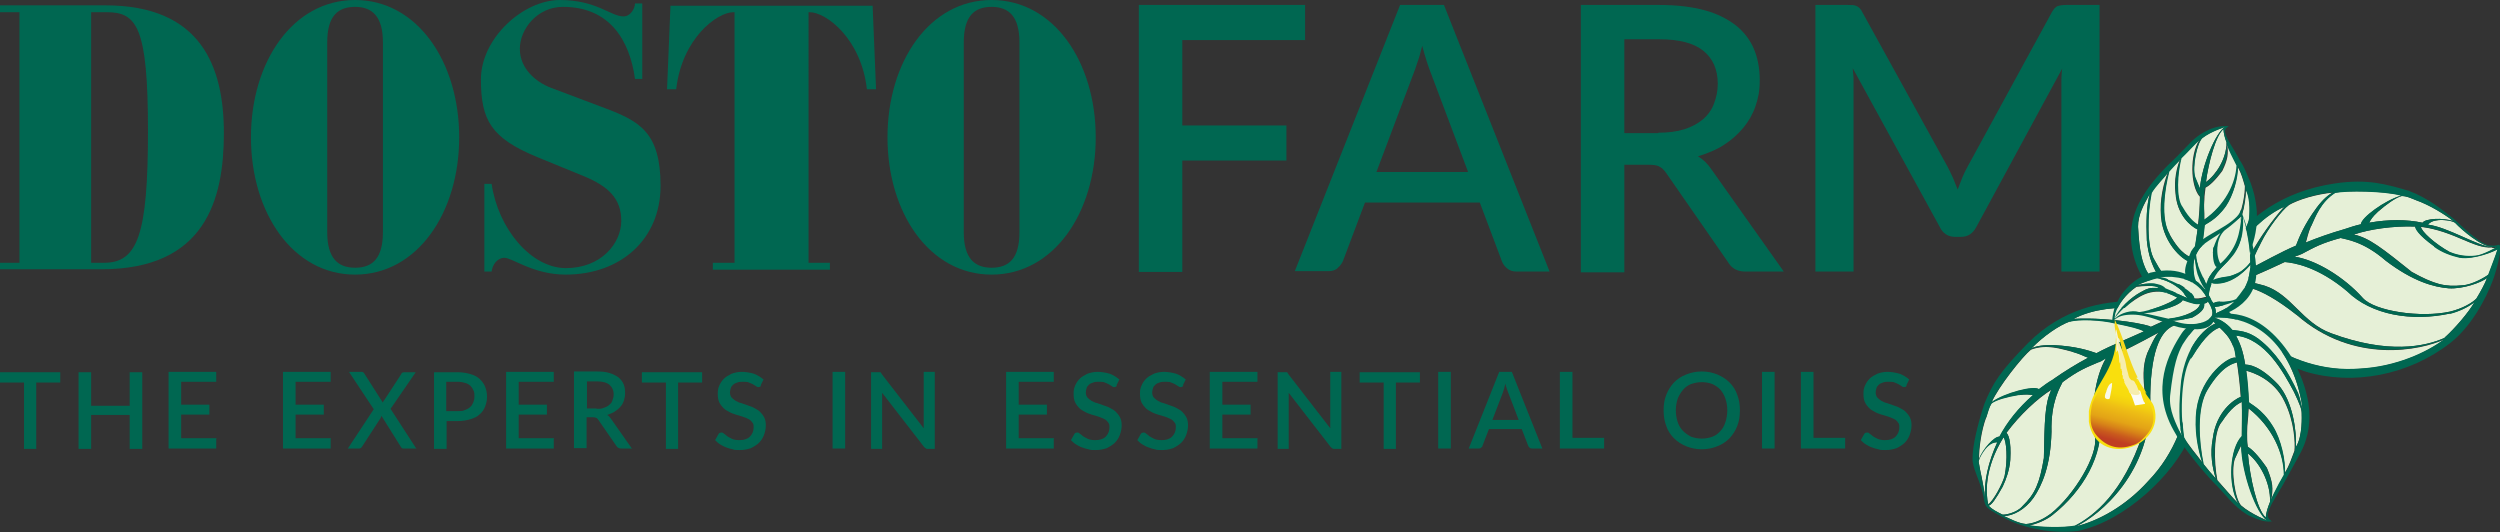 <svg xmlns="http://www.w3.org/2000/svg" xmlns:xlink="http://www.w3.org/1999/xlink" id="Ebene_2" viewBox="0 0 655.5 139.5"><rect x="0" y="0" width="655.5" height="139.5" fill="#333333" stroke="none"/><defs><style>.cls-1{fill:#006751;}.cls-2{fill:#f5d81a;}.cls-3{fill:url(#Unbenannter_Verlauf_3);}.cls-4{fill:#e6f0d7;}.cls-5{fill:#f6f4da;}.cls-6{fill:#fbfbf4;}.cls-7{fill:#f9f9e8;}.cls-8{fill:#f6edad;}.cls-9{fill:#f9df0d;}</style><linearGradient id="Unbenannter_Verlauf_3" x1="558.7" y1="2507.6" x2="554.2" y2="2490.9" gradientTransform="translate(0 2608.2) scale(1 -1)" gradientUnits="userSpaceOnUse"><stop offset="0" stop-color="#f9df0d"></stop><stop offset=".2" stop-color="#f7db0e"></stop><stop offset=".3" stop-color="#f3d010"></stop><stop offset=".4" stop-color="#eebe15"></stop><stop offset=".6" stop-color="#e3a316"></stop><stop offset=".7" stop-color="#d78318"></stop><stop offset=".8" stop-color="#c95a1d"></stop><stop offset=".9" stop-color="#c03e22"></stop></linearGradient></defs><g id="Gestaltung"><path class="cls-1" d="M0,70.6h26.6c27.2,0,32.1-18.2,32.1-35.7S52.7,1.4,27.6,1.4H0v1.8h5.1v65.7H0v1.8ZM23.9,3.2h4.1c7.9,0,10.8,3.9,10.8,31.1s-2.7,34.6-11.5,34.6h-3.4V3.2Z"></path><path class="cls-1" d="M120.4,36C120.4,16.2,109.4,0,93.1,0s-27.3,16.2-27.3,36,11,36,27.3,36,27.3-16.2,27.3-36M85.8,11.1c0-6.9,2.8-9.3,7.3-9.3s7.3,2.5,7.3,9.3v49.8c0,6.9-2.8,9.3-7.3,9.3s-7.3-2.5-7.3-9.3V11.1Z"></path><path class="cls-1" d="M127,71.2h1.9c.2-1.7,1.4-3.6,3.4-3.6s7.6,4.4,16,4.4c14.5,0,24.9-9.3,24.9-23.3s-5.6-16.9-14.2-20.2l-14.6-5.5c-3.9-1.5-8.1-5-8.1-10.2s4.6-11,11.3-11c12.3,0,17.5,8.8,18.9,18.9h1.9V.9h-1.9c0,1.2-1.1,3.4-3,3.4-3.4,0-7.1-4.3-16.7-4.3s-20.7,10-20.7,20.8,2.7,15.4,14.8,20.4l12.2,5c6.3,2.6,9.8,5.8,9.8,11.7s-5.3,12.4-14.5,12.4-17.8-10.4-19.5-22.1h-1.9v23.1Z"></path><path class="cls-1" d="M192.7,68.9h-5.8v1.8h30.7v-1.8h-5.6V3.2h.3c4.3,0,13.5,6.9,15,20.2h2.4l-.9-21.9h-53l-.9,21.9h2.4c1.5-13.3,10.7-20.2,15-20.2h.3v65.7Z"></path><path class="cls-1" d="M287.3,36C287.3,16.2,276.3,0,260,0s-27.3,16.2-27.3,36,11,36,27.3,36,27.3-16.2,27.3-36M252.7,11.1c0-6.9,2.8-9.3,7.3-9.3s7.3,2.5,7.3,9.3v49.8c0,6.9-2.8,9.3-7.3,9.3s-7.3-2.5-7.3-9.3V11.1Z"></path><path class="cls-1" d="M310,10.5v22.4h27.3v9.2h-27.3v29.2h-11.4V1.3h43.6v9.2h-32.2Z"></path><path class="cls-1" d="M406.4,71.2h-8.8c-1,0-1.8-.3-2.4-.8-.6-.5-1.1-1.1-1.4-1.9l-5.8-15.4h-30.1l-5.8,15.4c-.3.6-.7,1.2-1.4,1.8-.6.6-1.5.8-2.4.8h-8.8L367.1,1.3h11.5l27.7,69.9ZM384.9,45l-9.6-25.5c-.8-2-1.6-4.5-2.4-7.5-.4,1.5-.7,2.9-1.2,4.2-.4,1.3-.8,2.4-1.2,3.4l-9.6,25.5h23.9Z"></path><path class="cls-1" d="M467.7,71.2h-10.1c-2,0-3.5-.8-4.4-2.3l-16.3-23.5c-.6-.8-1.1-1.4-1.8-1.7-.6-.4-1.6-.5-2.9-.5h-6.3v28.2h-11.4V1.3h20.6c4.6,0,8.6.5,11.9,1.4,3.3.9,6,2.3,8.2,4,2.1,1.7,3.7,3.8,4.7,6.2,1,2.4,1.5,5.1,1.5,8.1s-.4,4.7-1.1,6.8c-.7,2.1-1.8,4-3.2,5.7-1.4,1.7-3.1,3.2-5.1,4.5-2,1.3-4.3,2.2-6.8,3,1.4.8,2.6,2,3.6,3.5l18.9,26.7ZM434.8,34.8c2.6,0,4.9-.3,6.8-.9,1.9-.6,3.6-1.5,4.9-2.6,1.3-1.1,2.3-2.5,2.9-4.1.6-1.6,1-3.3,1-5.2,0-3.8-1.3-6.7-3.8-8.7-2.5-2-6.3-3-11.5-3h-9.2v24.6h8.9Z"></path><path class="cls-1" d="M550.5,1.3v69.9h-10V23.3c0-.8,0-1.6,0-2.5,0-.9.1-1.9.2-2.8l-22.5,41.5c-.9,1.7-2.2,2.6-4,2.6h-1.6c-1.8,0-3.2-.9-4-2.6l-22.8-41.6c0,.9.2,1.9.2,2.8,0,.9,0,1.8,0,2.6v47.9h-10V1.3h8.5c1,0,1.8,0,2.3.3.5.2,1.1.7,1.5,1.6l22.4,40.6c.5.9.9,1.9,1.4,2.9.4,1,.8,2,1.2,3,.4-1,.8-2.1,1.2-3.1.4-1,.9-2,1.4-2.9l22.1-40.5c.5-.9,1-1.4,1.5-1.6.6-.2,1.3-.3,2.3-.3h8.5Z"></path><path class="cls-4" d="M523.7,115.9c-.9,0-1.6.3-2.3.9-1.1.9-2.5,3.2-2.6,4.2.5,3.3,1.1,4.7,1.7,9.7-.4-4.2.8-9.6,3.2-14.8"></path><path class="cls-4" d="M525.3,114.7c-5.1,8.2-4.6,14.9-4,17.5,0,0,0,0,0,0,1.4-.9,3.8-5.5,4.3-7.4.9-4.4.5-9.4-.3-10.2"></path><path class="cls-4" d="M535.9,120.2c.2-9.6.2-14.4,2-18-3.7,2.3-8.3,6.6-11.8,11.3.4.4,1.3,1.8,1,7.1-.2,2.6-1.1,5.1-2,7-1.9,3.4-2.9,4.8-3.7,5,1,1,2,1.5,3.6,2.3.3.2,3.7-.3,5.3-2.2,3.3-3.2,4.5-6,5.6-12.6"></path><path class="cls-4" d="M529.3,103.5c-3.1.5-5.9,1.3-7.1,2.2-.7,1.1-.9,2.2-1.4,3.7-1.3,3.5-1.9,8-1.9,11.1,1-2.8,4.2-6.2,5.4-6,2-3.8,5-7.6,8.8-10.9-.8-.1-1.7-.3-3.7,0"></path><path class="cls-4" d="M538.4,99.4c3-2.1,6.1-4,9.1-5.6-.9-.3-2.1-1-4.3-1.6-2.6-.6-6.5-2.1-10.7-.5-2.3,1.9-8.5,9.7-10.3,13.8,3.5-2.5,11.1-4.4,12.4-3.4,1.2-.9,2.4-1.8,3.8-2.6"></path><path class="cls-4" d="M549.3,114.6c-1.2-7.2,0-15.9,2.9-20.7-.8.4-.9.6-1.8,1-3.5,1.5-5.4,2.2-9.6,5.3-.6,1.3-3.1,5.1-2.9,13-.2,8.9-2.5,14.1-4.7,17.3-2.2,3.1-5.4,4.8-7.8,4.8,1.4.6,3.7,1.9,5.8,2.1,1.5-.1,3.8-.7,6.5-2.7,6.2-4.9,12.4-15.4,11.6-20"></path><path class="cls-4" d="M563,92.6c1-2.1,1.9-4.3,3-5.4-2.7,1.4-5,2.8-11.1,5.7-1.2,1.9-4.5,7.5-4.3,17.6.9,8.8-4.4,18.2-12.5,24.6-1.6,1.3-4.3,2.4-6.1,2.7,3,.5,8.6.7,12,.1,5-2.6,12.7-8.7,17.7-23.8,2.7-7.7-1.4-14.5,1.3-21.5"></path><path class="cls-4" d="M569.3,85.7c-2.1,1.2-5.3,4.7-5.5,18.1.7,20.1-13.5,31.4-19.4,34.2,5.6-1.4,12.8-5.1,18.9-11.9,14.1-14.6,11.8-36.3,9.8-42.6-.3.4-2.9,1.7-3.6,2.1,0,0-.2,0-.2.1"></path><path class="cls-4" d="M562.1,86.8c-1.3-.7-3.4-1.2-7.3-2-3.8-1-9.9-1.2-12.1-.5-2.8,1-6.9,3.8-10,7,1.3-.6,3.1-.9,6-.8,5.5.3,8.7,1.3,11,2.1,3.7-2,9.2-4.2,12.4-5.7"></path><path class="cls-4" d="M570.5,82.8c-1.3-1-16.4-4.6-26.8.8,10.2-.5,20.3,1.7,20.2,2.1,2.5-1.1,5-2.4,6.5-2.9"></path><path class="cls-4" d="M653.4,64.9c-4.7.4-9.9-4.3-18.6-5.4.1,1.2,3.6,4.5,7.7,6.7,1.9.8,4.3,1.2,6.7.9,1.7-.1,5.6-2.3,5.6-2.3-.3.2-.7.3-1.3.2,0,0,0,0-.2,0"></path><path class="cls-4" d="M653.6,64.8c-3.1-.2-7.9-4.3-9.9-6.4-.9-.6-3.5-.9-4.9-.6-.9.1-1.7.5-2.2,1.1,5.1.6,13,5.6,16.7,5.9,0,0,.1,0,.2,0,0,0,.1,0,0,0"></path><path class="cls-4" d="M635.2,58.4c.6-1.1,5.4-1.4,8.1-.4-2.4-1.9-6.4-4.3-9.8-5.5-1.5-.6-2.5-1.1-3.8-1.1-1.5.4-3.9,2.1-6.2,4.1-1.5,1.4-1.9,2.1-2.3,2.9,5-.9,9.8-.9,14,0"></path><path class="cls-4" d="M654.9,65.3c-.7.5-6.1,2.8-9.9,2.2-2.1-.5-4.6-1.3-6.7-2.9-4.3-3.1-4.9-4.6-5-5.2-5.8-.2-12,.7-16.1,2.1,4,.8,7.7,3.8,15.2,9.8,5.8,3.2,8.7,4,13.3,3.5,2.5-.1,6.1-2.2,6.8-2.8.5-1.4,2.1-5.4,2.4-6.6"></path><path class="cls-4" d="M652.1,72.9c-1.6,1.2-6.2,2.9-10,2.7-3.9-.3-9.4-1.8-16.5-7.2-6-5.2-10.5-5.6-11.9-6-5.1,1.4-6.8,2.4-10.2,4.2-.9.4-1.1.4-1.9.7,5.6.8,13.1,5.4,17.9,10.8,3.1,3.5,15.2,5.3,22.9,3.6,3.3-.8,5.8-2.3,6.9-3.4,1.1-1.8,2.3-4,2.8-5.4"></path><path class="cls-4" d="M629.5,51.2c-4.3-1.2-14.3-1.3-17.2-.7-3.8,2.4-5.2,6.3-6.3,8.7-.9,2.1-1.1,3.5-1.4,4.4,3.2-1.3,6.6-2.5,10.1-3.5,1.5-.5,3-1,4.4-1.3,0-1.7,6.3-6.3,10.5-7.5"></path><path class="cls-4" d="M611.8,50.5c-4.4.4-9.1,1.8-11.7,3.3-1.8,1.3-5.5,6.2-7.2,9.7-1.8,3.5-2.7,5.6-3,7,3.1-1.6,8.3-4.5,12.1-6.1.9-2.3,2.1-5.4,5.4-9.9,1.7-2.3,3.2-3.5,4.4-4.1"></path><path class="cls-4" d="M587.9,71.3c-.4-.1,4.2-9.5,11-17.1-10.7,4.8-17.4,18.7-17.4,20.4,1.4-.8,3.9-2,6.4-3.3"></path><path class="cls-4" d="M641,88.5c2.6-2.3,6.4-6.7,7.9-9.4-1.4,1.3-4.3,2.6-6.4,3.1-10.1,2.2-20.7.4-27-5.8-7.7-6.5-14-7.5-16.4-7.7-6.1,2.9-8.6,3.8-11.4,5.1,1.6-.2,3.8.5,6.1,1.1,7.1,2.3,9.8,9.7,17.5,12.5,14.9,5.5,24.5,3.5,29.7,1.2"></path><path class="cls-4" d="M619,96.7c9.1-.5,17.3-4.2,21.9-7.7-5.9,2.8-23.7,6.7-38.7-6.4-10.5-8.3-15.3-8-17.5-7.1-.1,0-.2,0-.3.1-.8.3-3.4,1.5-3.9,1.4,3.7,5.6,18.4,21.5,38.6,19.7"></path><path class="cls-1" d="M521.3,132.3c1.4-.9,3.8-5.5,4.3-7.4.9-4.4.5-9.4-.3-10.2-5.1,8.2-4.6,14.9-4,17.5,0,0,0,0,0,0M521.4,116.9c-1.1.9-2.5,3.2-2.6,4.2.5,3.3,1.1,4.7,1.7,9.7-.4-4.2.8-9.6,3.2-14.8-.9,0-1.6.3-2.3.9M520.7,109.4c-1.3,3.5-1.9,8-1.9,11.1,1-2.8,4.2-6.2,5.4-6,2-3.8,5-7.6,8.8-10.9-.8-.1-1.7-.3-3.7,0-3.1.5-5.9,1.3-7.1,2.2-.7,1.1-.9,2.2-1.4,3.7M526.1,113.5c.4.4,1.3,1.8,1,7.1-.2,2.6-1.1,5.1-2,7-1.9,3.4-2.9,4.8-3.7,5,1,1,2,1.5,3.6,2.3.3.2,3.7-.3,5.3-2.2,3.3-3.2,4.5-6,5.6-12.6.2-9.6.2-14.4,2-18-3.7,2.3-8.3,6.6-11.8,11.3M550.4,94.9c-3.5,1.5-5.4,2.2-9.6,5.3-.6,1.3-3.1,5.1-2.9,13-.2,8.9-2.5,14.1-4.7,17.3-2.2,3.1-5.4,4.8-7.8,4.8,1.4.6,3.7,1.9,5.8,2.1,1.5-.1,3.8-.7,6.5-2.7,6.2-4.9,12.4-15.4,11.6-20-1.2-7.2,0-15.9,2.9-20.7-.8.4-.9.6-1.8,1M543.2,92.1c-2.6-.6-6.5-2.1-10.7-.5-2.3,1.9-8.5,9.7-10.3,13.8,3.5-2.5,11.1-4.4,12.4-3.4,1.2-.9,2.4-1.8,3.8-2.6,3-2.1,6.1-4,9.1-5.6-.9-.3-2.1-1-4.3-1.6M550.7,110.4c.9,8.8-4.4,18.2-12.5,24.6-1.6,1.3-4.3,2.4-6.1,2.7,3,.5,8.6.7,12,.1,5-2.6,12.7-8.7,17.7-23.8,2.7-7.7-1.4-14.5,1.3-21.5,1-2.1,1.9-4.3,3-5.4-2.7,1.4-5,2.8-11.1,5.7-1.2,1.9-4.5,7.5-4.3,17.6M542.7,84.3c-2.8,1-6.9,3.8-10,7,1.3-.6,3.1-.9,6-.8,5.5.3,8.7,1.3,11,2.1,3.7-2,9.2-4.2,12.4-5.7-1.3-.7-3.4-1.2-7.3-2-3.8-1-9.9-1.2-12.1-.5M564,85.7c2.5-1.1,5-2.3,6.5-2.9-1.3-1-16.4-4.6-26.8.8,10.2-.5,20.3,1.7,20.2,2.1M544.4,138c5.6-1.4,12.8-5.1,18.9-11.9,14.1-14.6,11.8-36.3,9.8-42.6-.3.4-2.9,1.7-3.6,2.1,0,0-.2,0-.2.1-2.1,1.2-5.3,4.7-5.5,18.1.7,20.1-13.5,31.4-19.4,34.2M575.6,83.5c2.7,3,5.5,12.7-1.4,31-4.2,9.9-17,22.1-29.3,24.7-6.4.8-14-.5-19.4-3.4-2.8-1.5-4.6-2.5-4.9-3.4-.1-.3-.4-1-.4-1.5-.8-4.7-3.1-8-3-10.7,0-3.4,1.4-9.2,3.1-14.3,2.2-5.4,4-8.4,11.5-16,18-18,42.8-8.4,40.6-7.9.3.2,3.2,1.2,3,1.4"></path><path class="cls-1" d="M581.6,74.6c1.4-.8,3.9-2,6.4-3.3-.4-.1,4.2-9.5,11-17.1-10.7,4.8-17.4,18.7-17.4,20.4M602.1,82.5c-10.5-8.3-15.3-8-17.5-7.1-.1,0-.2,0-.3.1-.8.3-3.4,1.5-3.9,1.4,3.7,5.6,18.4,21.5,38.6,19.7,9.1-.5,17.3-4.2,21.9-7.7-5.9,2.8-23.7,6.7-38.7-6.4M600.1,53.8c-1.8,1.3-5.5,6.2-7.2,9.7-1.8,3.5-2.7,5.6-3,7,3.1-1.6,8.3-4.5,12.1-6.1.9-2.3,2.1-5.4,5.4-9.9,1.7-2.3,3.2-3.5,4.4-4.1-4.4.4-9.1,1.8-11.7,3.3M642.4,82.2c-10.1,2.2-20.7.4-27-5.8-7.7-6.5-14-7.5-16.4-7.7-6.1,2.9-8.6,3.8-11.4,5.1,1.6-.2,3.8.5,6.1,1.1,7.1,2.3,9.8,9.7,17.5,12.5,14.9,5.5,24.5,3.5,29.7,1.2,2.6-2.3,6.4-6.7,7.9-9.4-1.4,1.3-4.3,2.6-6.4,3.1M605.9,59.2c-.9,2.1-1.1,3.5-1.4,4.4,3.2-1.3,6.6-2.5,10.1-3.5,1.5-.5,3-1,4.4-1.3,0-1.7,6.3-6.3,10.5-7.5-4.3-1.2-14.3-1.3-17.2-.7-3.8,2.4-5.2,6.3-6.3,8.7M625.6,68.4c-6-5.2-10.5-5.6-11.9-6-5.1,1.4-6.8,2.4-10.2,4.2-.9.4-1.1.4-1.9.7,5.6.8,13.1,5.4,17.9,10.8,3.1,3.5,15.2,5.3,22.9,3.6,3.3-.8,5.8-2.3,6.9-3.4,1.1-1.8,2.3-4,2.8-5.4-1.6,1.2-6.2,2.9-10,2.7-3.9-.3-9.4-1.8-16.5-7.2M633.5,52.5c-1.5-.6-2.5-1.1-3.8-1.1-1.5.4-3.9,2.1-6.2,4.1-1.5,1.4-1.9,2.1-2.3,2.9,5-.9,9.8-.9,14,0,.6-1.1,5.4-1.4,8.1-.4-2.4-1.9-6.4-4.3-9.8-5.5M638.2,64.6c-4.3-3.1-4.9-4.6-5-5.2-5.8-.2-12,.7-16.1,2.1,4,.8,7.7,3.8,15.2,9.8,5.8,3.2,8.7,4,13.3,3.5,2.5-.1,6.1-2.2,6.8-2.8.5-1.4,2.1-5.4,2.4-6.6-.7.5-6.1,2.8-9.9,2.2-2.1-.5-4.6-1.3-6.7-2.9M642.5,66.1c1.9.8,4.3,1.2,6.7.9,1.7-.1,5.6-2.3,5.6-2.3-.4.1-.8.2-1.2.1-3.1-.2-7.9-4.3-9.9-6.4-.9-.6-3.5-.9-4.9-.6-.9.1-1.7.5-2.2,1.1,5.1.6,13,5.6,16.7,5.9-4.7.4-9.9-4.3-18.6-5.4.1,1.2,3.7,4.5,7.7,6.7M652.7,64.3c1.8.4,2.5-.4,2.7,0,.6.7-.4,5.3-1.7,9-2.1,5.7-6.1,12.6-11.2,16.6-10.9,8.5-25.6,11.3-38.1,7.5-18.5-6.2-24.8-14.3-25.5-18.4-.2,0,.8-3,.9-3.2-1.8,1.4,4-23.5,32.4-27.7,8.7-1.3,13.7.3,19.3,1.9,5.1,1.9,8.7,4.9,11.4,7,2.1,1.7,6.7,6.6,9.8,7.4"></path><path class="cls-4" d="M589.4,118.9c.5,6.1,2.4,14.9,4.7,16.8,0-1.1.5-2.6,1.1-4.1.2-5.1-2.8-10.4-5.8-12.7"></path><path class="cls-4" d="M594.5,136.4c-2.8-1.7-6.7-12.4-6.8-19.7-.4.8-.9,1.8-1.7,3.6-1.1,3.1.1,10.8,1.7,12.3,2.7,2.3,7.1,4,6.8,3.9"></path><path class="cls-4" d="M587.8,114.3c0-3.2.1-5.8,0-8.9-.9.4-2.8,1.4-5.3,5.3-2.2,2.7-2,10.6-1.1,15.2,1.2,1.3,4.3,5,5.5,6.1-2.8-4.9-2.2-14.5,1-17.7"></path><path class="cls-4" d="M589.6,107.2c-.1,2.9-.4,3.7-.4,6.4,0,1.1,0,2.4.2,3.6,1.1.6,2.7,2.2,5,5.5,1.6,3.8,1.7,5.5,1.1,8.4,1-2.2,2.1-4.1,2.1-4.2,0,0,.4-.7,1.3-2.3,0-5.6-3-12.6-9.3-17.5"></path><path class="cls-4" d="M599,105.3c-2.8-6-8.8-7.8-10.1-8.1.3,2,.6,5.5.7,8.2,0,.4,3.3,1.5,6.3,6.4,2.1,3.3,3.4,9.1,3.1,12.4,0-.1,0-.2.1-.3,1.2-1.9,1.7-3.7,2.5-5.7.2-2,0-7.6-2.6-12.9"></path><path class="cls-4" d="M601.5,102.8c-2.8-5.3-7.6-14-15.2-14.8,1,2,1.8,3.8,2.4,7.6.8,0,3.7.1,8.6,5.2,3.9,4.4,4.9,12.3,4.7,16.4,1.8-2.9,1.5-8.3,1.5-8.8,0-1.1-.4-2.2-2-5.6"></path><path class="cls-4" d="M592.3,89c4.3,3.3,7.5,8.2,10.2,14.1.7,1.8,1.1,4.3,1.2,4.6,0-.4,0-1.1-.3-2.7-2.8-14-10.9-21-20.1-21.7,0,0-.1,0-.1,0-1-.1-2-.1-3,0,1.2,0,3.6,1.3,5.1,3.2,1.6.3,3.9.1,7.1,2.5"></path><path class="cls-4" d="M579.1,83.4c-2.3,1.3-4.2,2.8-6.8,6.9-1.3,2.4-2.4,5.2-3.3,13.5-.3,3.8,1.4,7,3.1,10.6-.9-3.8-.8-8.8-.2-14.7,1.3-8.8,5.7-13.4,9-14.9-1-.9-1.6-1.2-1.8-1.4"></path><path class="cls-4" d="M587.5,104c-.2-3.3-.6-6.4-1-9-.7.3-3.7.5-7.7,7.1-3,4.8-2.3,13.9-1.1,19.5,1,1.3,2.2,2.7,3.3,3.9-.9-2.7-1.6-6.5-.8-10.6.9-6.9,5.4-10.1,7.4-10.9"></path><path class="cls-4" d="M585.5,90.7c-1-2.5-2.2-3.5-3.5-4.8-1.3.4-3.7,1.8-7.3,7.8-2.7,3.8-3,14.5-2,21,1.1,2.1,3.2,4.4,4.8,6.6-1.1-3.4-2.2-8.5-1.5-13.9,1.2-8.9,8.6-14.2,10.3-13.6-.2-1.1-.2-2-.7-3.1"></path><path class="cls-1" d="M583.1,83.3s0,0,.1,0c0,0,0,0-.1,0,0,0,0,0,0,0"></path><path class="cls-1" d="M585.9,120.3c-1.1,3.1.1,10.8,1.7,12.3,2.7,2.3,7.1,4,6.8,3.9-2.8-1.7-6.7-12.4-6.8-19.7-.4.8-.9,1.8-1.7,3.6M595.2,131.6c.2-5.1-2.8-10.4-5.8-12.7.5,6.1,2.4,14.9,4.7,16.8,0-1.1.5-2.6,1.1-4.1M589.3,117.1c1.1.6,2.7,2.2,5,5.5,1.6,3.8,1.7,5.5,1.1,8.4,1-2.2,2.1-4.1,2.1-4.2,0,0,.4-.7,1.3-2.3,0-5.6-3-12.6-9.3-17.5-.1,2.9-.4,3.7-.4,6.4,0,1.1,0,2.4.2,3.6M582.4,110.7c-2.2,2.7-2,10.6-1.1,15.2,1.2,1.3,4.3,5,5.5,6.1-2.8-4.9-2.2-14.5,1-17.7,0-3.2.1-5.8,0-8.9-.9.4-2.8,1.4-5.3,5.3M577.7,121.6c1,1.3,2.2,2.7,3.3,3.9-.9-2.7-1.6-6.5-.8-10.6.9-6.9,5.4-10.1,7.4-10.9-.2-3.3-.6-6.4-1-9-.7.3-3.7.5-7.7,7.1-3,4.8-2.3,13.9-1.1,19.5M589.7,105.4c0,.4,3.3,1.5,6.3,6.4,2.1,3.3,3.4,9.1,3.1,12.4,0-.1,0-.2.1-.3,1.2-1.9,1.7-3.7,2.5-5.7.2-2,0-7.6-2.6-12.9-2.8-6-8.8-7.8-10.1-8.1.3,2,.6,5.5.7,8.2M572.3,90.3c-1.3,2.4-2.4,5.2-3.3,13.5-.3,3.8,1.4,7,3.1,10.6-.9-3.8-.8-8.8-.2-14.7,1.3-8.8,5.7-13.4,9-14.9-1-.9-1.6-1.2-1.8-1.4-2.3,1.3-4.2,2.8-6.8,6.9M574.6,93.7c-2.7,3.8-3,14.5-2,21,1.1,2.1,3.2,4.4,4.8,6.6-1.1-3.4-2.2-8.5-1.5-13.9,1.2-8.9,8.6-14.2,10.3-13.6-.2-1.1-.2-2-.7-3.1-1-2.5-2.2-3.5-3.5-4.8-1.3.4-3.7,1.8-7.3,7.8M588.7,95.6c.8,0,3.7.1,8.6,5.2,3.9,4.4,4.9,12.3,4.7,16.4,1.8-2.9,1.5-8.3,1.5-8.8,0-1.1-.4-2.2-2-5.6-2.8-5.3-7.6-14-15.2-14.8,1,2,1.8,3.8,2.4,7.6M603,119.1c-1,1.8-3.2,5.8-4.4,8-2,3.5-3.9,6.1-4,8,0,1,1.1,1.6,1.1,1.6-1.2.2-3,0-6.4-1.7-3.9-2.4-5.8-5.5-8.9-8.5-2.8-2.9-8.5-9.8-10.5-13.7-6.1-10.9-1.3-20.2,2.2-25.5,1.8-2.7,6.7-4.4,7.4-4.3,2.5-1,12.5-3.3,21.4,10.7,4,7.4,7,16.5,2.1,25.4M603.7,107.7c0-.4,0-1.1-.3-2.7-2.8-14-10.9-21-20.1-21.7,0,0,0,0-.1,0,0,0,0,0,0,0-1-.1-2-.1-3,0,1.2,0,3.6,1.3,5.1,3.2,1.6.3,3.9.1,7.1,2.5,4.3,3.3,7.5,8.2,10.2,14.1.7,1.8,1.1,4.3,1.2,4.6"></path><path class="cls-4" d="M578.4,47.7c.7-5.1,2.6-12.3,4.6-13.9,0,.9.3,2.2.8,3.5,0,4.3-2.8,8.6-5.4,10.4"></path><path class="cls-4" d="M583.4,33.3c-2.4,1.3-6.1,10.1-6.6,16.2-.3-.7-.7-1.6-1.3-3.1-.8-2.7.6-9,1.9-10.2,2.3-1.8,6.1-3,5.9-2.9"></path><path class="cls-4" d="M576.8,51.5c0,2.7-.2,4.9-.5,7.5-.8-.4-2.3-1.3-4.2-4.7-1.7-2.3-1.2-9-.3-12.8,1.1-1,3.8-4,4.9-4.9-2.6,4-2.4,12,0,14.9"></path><path class="cls-4" d="M578,57.6c0-2.5-.2-3.1,0-5.4,0-.9.2-2,.3-3,1-.5,2.4-1.7,4.4-4.4,1.5-3.1,1.6-4.5,1.3-7,.7,1.9,1.6,3.5,1.6,3.6,0,0,.3.6,1,2-.2,4.7-3.1,10.4-8.5,14.2"></path><path class="cls-4" d="M585.9,59.5c-2.6,4.9-7.7,6.2-8.8,6.4.3-1.7.7-4.6.9-6.8,0-.4,2.8-1.1,5.6-5.1,1.9-2.7,3.2-7.4,3.1-10.3,0,.1,0,.1.1.2.9,1.6,1.3,3.2,1.8,4.9,0,1.7-.4,6.3-2.8,10.7"></path><path class="cls-4" d="M587.8,61.8c-2.6,4.3-7,11.4-13.4,11.7.9-1.6,1.7-3.1,2.4-6.3.6,0,3.1,0,7.4-4,3.5-3.5,4.7-10.1,4.7-13.5,1.4,2.6.9,7,.9,7.4-.1,1-.5,1.8-1.9,4.6"></path><path class="cls-4" d="M579.5,72.9c3.7-2.6,6.7-6.5,9.2-11.4.6-1.4,1.1-3.5,1.2-3.8,0,.3,0,.9-.4,2.2-3,11.6-10.1,17.1-17.8,17.3,0,0-.1,0-.1,0-.8,0-1.7,0-2.5,0,1,0,3.1-1,4.4-2.5,1.4-.1,3.3,0,6.1-1.8"></path><path class="cls-4" d="M568.2,77c-1.8-1.1-3.4-2.6-5.4-6-1-2-1.8-4.5-2.2-11.5,0-3.2,1.5-5.8,3.1-8.7-.9,3.1-1,7.3-.8,12.3.7,7.4,4.2,11.5,6.9,12.9-.9.7-1.4.9-1.6,1.1"></path><path class="cls-4" d="M576.2,60.1c-.3,2.7-.7,5.4-1.3,7.5-.6-.3-3-.6-6.1-6.3-2.4-4.1-1.3-11.8-.1-16.4.9-1.1,1.9-2.1,2.9-3.1-.9,2.2-1.6,5.4-1.2,8.8.4,5.9,4.1,8.7,5.7,9.5"></path><path class="cls-4" d="M573.9,71.2c-1,2-2,2.8-3.2,3.8-1.1-.4-3-1.6-5.8-6.8-2.1-3.3-1.9-12.3-.8-17.7,1-1.7,2.9-3.5,4.3-5.3-1.1,2.8-2.2,7-1.8,11.6.6,7.5,6.6,12.2,8,11.8-.2.9-.3,1.6-.8,2.5"></path><path class="cls-1" d="M571.5,77.2s0,0,.1,0c0,0,0,0,0,0,0,0,0,0,0,0"></path><path class="cls-1" d="M576.8,49.5c.5-6.1,4.2-14.9,6.6-16.2.2,0-3.6,1.1-5.9,2.9-1.4,1.2-2.7,7.5-1.9,10.2.6,1.5,1,2.4,1.3,3.1M583,33.9c-2,1.5-4,8.8-4.6,13.9,2.6-1.8,5.4-6.1,5.4-10.4-.5-1.3-.8-2.6-.8-3.5M577.9,52.2c-.1,2.3.1,2.9,0,5.4,5.5-3.8,8.3-9.6,8.5-14.2-.7-1.4-1-2-1-2,0,0-.9-1.7-1.6-3.6.3,2.5.2,3.9-1.3,7-2,2.7-3.4,3.9-4.4,4.4-.1,1-.2,2.1-.3,3M576.4,59c.3-2.6.4-4.8.5-7.5-2.5-2.9-2.6-10.9,0-14.9-1.1.9-3.8,3.9-4.9,4.9-1,3.8-1.5,10.5.3,12.8,1.9,3.3,3.4,4.2,4.2,4.7M568.8,61.4c3.1,5.7,5.6,6,6.1,6.3.5-2.2.9-4.8,1.3-7.5-1.7-.8-5.3-3.6-5.7-9.5-.4-3.4.3-6.6,1.2-8.8-1,1-2,2.1-2.9,3.1-1.2,4.6-2.3,12.3.1,16.4M577.1,65.9c1.1-.2,6.2-1.5,8.8-6.4,2.4-4.4,2.9-9,2.8-10.7-.5-1.7-.9-3.3-1.8-4.9,0,0,0-.1-.1-.2.1,2.9-1.3,7.6-3.1,10.3-2.7,3.9-5.5,4.7-5.6,5.1-.2,2.2-.6,5.1-.9,6.8M568.2,77c.2-.2.7-.4,1.6-1.1-2.7-1.3-6.2-5.4-6.9-12.9-.2-5-.1-9.2.8-12.3-1.6,2.9-3.2,5.6-3.1,8.7.3,7,1.2,9.4,2.2,11.5,2,3.5,3.6,4.9,5.4,6M570.7,75c1.2-1,2.2-1.8,3.2-3.8.5-.9.6-1.7.8-2.5-1.4.4-7.5-4.3-8-11.8-.4-4.6.8-8.8,1.8-11.6-1.4,1.7-3.3,3.6-4.3,5.3-1.1,5.4-1.4,14.3.8,17.7,2.8,5.2,4.7,6.4,5.8,6.8M574.4,73.5c6.5-.3,10.9-7.4,13.4-11.7,1.5-2.8,1.8-3.7,1.9-4.6,0-.4.5-4.9-.9-7.4,0,3.4-1.2,10-4.7,13.5-4.3,4.1-6.8,4-7.4,4-.7,3.2-1.5,4.7-2.4,6.3M588,69.8c-8.1,11.3-17.5,8.5-19.6,7.6-.6,0-5-1.9-6.4-4.2-2.7-4.6-5.7-12.9-.1-21.8,1.9-3.2,5.2-6.9,7.7-9.2,1.8-1.7,3.8-3.9,5.2-5.3,1.2-1.1,2.5-2,4-2.7,2.1-1.1,4.6-1.3,5.6-1.1,0,0-1,.5-1,1.3,0,1.6,2.3,4.5,3.8,7.5,1.4,2,2.2,4.5,2.9,6,3.1,8.4,1.6,15.8-2.1,21.8M588.6,61.5c-2.5,4.8-5.4,8.8-9.2,11.4-2.8,1.9-4.7,1.7-6.1,1.8-1.3,1.5-3.4,2.5-4.4,2.5.9.1,1.7.2,2.5,0,0,0,0,0,0,0,0,0,0,0,0,0,7.7-.2,14.9-5.8,17.8-17.3.4-1.3,0,.5,0,.2-.1.2-.2,0-.8,1.4"></path><path class="cls-4" d="M575.5,67.6c-.8,2.1-.2,4.7.2,6,1.1.7,1.9,1.6,2.6,2.5,0-.1,0-.3,0-.4-.4-.2-1.1-1.4-2-3.8-.3-1-.7-3.1-.7-4.3"></path><path class="cls-4" d="M582.3,61.1c-1.4,1-2.4,1.5-4.2,2.8-1.5,1.1-1.9,2.1-2.3,2.9,0,2.5,1.9,6.1,2.7,7.6.4-1.3.9-2.2,2.7-4.4-.5-.1-1.2-2-.9-4.8.6-1.8,1.2-3.2,1.9-4.1"></path><path class="cls-4" d="M582.1,69.1c4.4-3.9,5.1-8,5.5-12.4-.2.2-2.3,2.2-4.4,3.7-2.4,2.2-2.3,6.8-1.1,8.7"></path><path class="cls-4" d="M588,57c.2,2.8,0,6.4-2.4,9.8-2.3,3-3.9,3.5-5.4,6.7.5-.3,1.4-.6,4.3-1,2.4-.7,4.1-1.8,5.5-3.7,0-2.9-.4-5.5-.9-7.9-.3-1.3-.9-3.2-1.1-3.9"></path><path class="cls-4" d="M590.1,69.4c-2.1,2.5-5.9,5.6-10.2,4.9-.6,1.6-.8,2.8-.7,3.2.4.6.6,1.2.8,1.6,0,0,0,0,.1,0,0,0,0,0,0,0,.1.1.2.3.3.4.4-.3,1-.5,2.7-.4,1.2-.2,2-.1,3.2-.7.6-.7,1.2-1.5,1.9-2.5,1.1-1.2,1.7-3.9,1.9-6.6"></path><path class="cls-4" d="M585.8,79.1c-1.7.7-3.9,1.3-5.1,1.4.3.6.3,1.2.3,1.8.4-.7,2-.5,4.8-3.2"></path><path class="cls-4" d="M579.9,82.9c.6-1-.2-2.7-1-3.9-.1.3-.4.5-1,.6,0,.8.2,1.9-3.1,3.7-3.2.8-4.8.8-5.3.8,4.1,1.7,8.8,1.1,10.3-1.1"></path><path class="cls-4" d="M568.8,83.5c3.9-.4,7.9-2.1,8.1-3.9-1,.2-1.8,0-4.6-1,0,.5-1.4,1.4-3.5,2.1-2.5.8-4.6,1.4-6.7,1.4,2,.4,4.3,1,6.6,1.5"></path><path class="cls-4" d="M574.8,74.1c-1.3-.8-3.1-1.3-5.5-1.5-.6,0-2.2,0-3.1,0,4.1.6,9.2,4.1,9.1,5.6,1.7.2,2.4-.3,3.2-.4-.6-1.1-1.6-2.5-3.4-3.7,0,0-.2,0-.2-.2"></path><path class="cls-4" d="M571.6,75.8c-2.1-1.6-3.7-2.4-6-2.8-1.5.3-3.9,1.1-5.2,1.8,2.7-.7,6-.8,7.4.8h0c1.9.7,4.2,2,5.8,2.6-.5-.4-.8-1.2-2-2.4"></path><path class="cls-4" d="M571,78.1c-3.3-1.7-4.9-1.9-7.2-1.4-3.6.8-7.7,4.7-9.2,6.8,1.4-1.5,4.4-2.3,6.2-1.7,0,0,.2,0,.3,0,2.1-.2,8.2-2.2,9.8-3.8"></path><path class="cls-4" d="M566,75.5c-.7-.8-4.2-.5-5.8-.3-2.8,1.9-4.8,4.6-5.6,7.2,0,.2-.1.7-.2,1.1,1.1-2.5,4.3-5.5,6.9-6.9,1-.5,1.6-1,3-1.1h1.7Z"></path><path class="cls-1" d="M554.6,82.4c0,.2-.1.7-.2,1.1,1.1-2.5,4.3-5.5,6.9-6.9,1-.5,1.6-1,3-1.1h1.7c-.7-.8-4.2-.6-5.8-.4-2.8,1.9-4.8,4.6-5.6,7.2M554.6,83.5c1.4-1.5,4.4-2.3,6.2-1.7,0,0,.2,0,.3,0,2.1-.2,8.2-2.2,9.8-3.8-3.3-1.7-4.9-1.9-7.2-1.4-3.6.8-7.7,4.7-9.2,6.8M560.4,74.8c2.7-.7,6-.8,7.4.8h0c1.9.7,4.2,2,5.8,2.6-.5-.4-.8-1.2-2-2.4-2.1-1.6-3.7-2.4-6-2.8-1.5.3-3.9,1.1-5.2,1.8M572.3,78.6c0,.5-1.4,1.4-3.5,2.1-2.5.8-4.6,1.4-6.7,1.4,2,.4,4.3,1,6.6,1.5,3.9-.4,7.9-2.1,8.1-3.9-1,.2-1.8,0-4.6-1M578,79.5c0,.8.2,1.9-3.1,3.7-3.2.8-4.8.8-5.3.8,0,0-.1,0-.1,0t.1,0c4.1,1.7,8.8,1.1,10.3-1.1.6-1-.2-2.7-1-3.9-.1.3-.4.5-1,.6M566.3,72.8h0s0,0,0,0c4.1.6,9.2,4.1,9.1,5.6,1.7.2,2.4-.3,3.2-.4-.6-1.1-1.6-2.5-3.4-3.7,0,0-.2,0-.2-.2-1.3-.8-3.1-1.3-5.5-1.5-.6,0-2.2,0-3.1,0M581,82.3c.4-.7,2-.5,4.8-3.2-1.7.7-3.9,1.3-5.1,1.4.3.6.3,1.2.3,1.8M578.2,76.1c0-.1,0-.3,0-.4-.4-.2-1.1-1.4-2-3.8-.3-1-.7-3.1-.7-4.3,0,0,0-.1,0-.2,0,0,0,.1,0,.2-.8,2.1-.2,4.7.2,6,1.1.7,1.9,1.6,2.6,2.5M579.2,77.5c.4.6.6,1.2.8,1.6,0,0,0,0,.1,0,0,0,0,0,0,0,.1.1.2.3.3.4.4-.3,1-.5,2.7-.4,1.2-.2,2-.1,3.2-.7.6-.7,1.2-1.5,1.9-2.5,1.1-1.2,1.7-3.9,1.9-6.6-2.1,2.5-5.9,5.6-10.2,4.9-.6,1.6-.8,2.8-.7,3.2M578.1,63.9c-1.5,1.1-1.9,2.1-2.3,2.9,0,2.5,1.9,6.1,2.7,7.6.4-1.3.9-2.2,2.7-4.4-.5-.1-1.2-2-.9-4.8.6-1.8,1.2-3.2,1.9-4.1-1.4,1-2.4,1.5-4.2,2.8M580.9,82.7c-.4,2.1-1.4,4.8-9.6,3.1-3.2-.8-7.9-3.3-12.1-3.3-2.4,0-3.6.4-4.7,1.3-.4.1-.5.4-.7.7,0-.4.1-2,.6-3.7,1.1-2.5,1.7-3.7,3.9-5.9,1.8-1.7,3.5-2.6,5.5-3.4,4.2-1,6.9-.6,9.2.3-.3-1.2.3-3,1.5-5.9,2.6-4.2,8.5-5.5,12-9.1.7-.7,1-1.5,1-1.8,0,.3,1.2,2.8,1.5,4.5.9,2.2,2.7,7,2.6,12.4-.3,9.1-10.9,11.6-11,10.7M580.3,73.4c.5-.3,1.4-.6,4.3-1,2.4-.7,4.1-1.8,5.5-3.7,0-2.9-.4-5.5-.9-7.9-.3-1.3-.9-3.2-1.1-3.9.2,2.8,0,6.4-2.4,9.8-2.3,3-3.9,3.5-5.4,6.7M583.3,60.4c-2.4,2.2-2.3,6.8-1.1,8.7,4.4-3.9,5.1-8,5.5-12.4-.2.2-2.3,2.2-4.4,3.7"></path><path class="cls-1" d="M15.8,100.3h-6.3v17.4h-3.2v-17.4H0v-2.7h15.8v2.7Z"></path><path class="cls-1" d="M37.3,97.6v20.1h-3.3v-8.9h-10.1v8.9h-3.3v-20.1h3.3v8.8h10.1v-8.8h3.3Z"></path><path class="cls-1" d="M56.7,115v2.6h-12.5v-20.1h12.5v2.6h-9.2v6h7.4v2.6h-7.4v6.2h9.3Z"></path><path class="cls-1" d="M86.7,115v2.6h-12.5v-20.1h12.5v2.6h-9.2v6h7.4v2.6h-7.4v6.2h9.3Z"></path><path class="cls-1" d="M109,117.6h-3.2c-.2,0-.4,0-.5-.2-.1-.1-.3-.3-.3-.4l-5-8c0,.1,0,.2-.1.3s0,.2-.1.3l-4.8,7.4c-.1.1-.2.3-.3.4-.1.1-.3.2-.5.2h-3l6.8-10.3-6.5-9.8h3.2c.2,0,.4,0,.5.1.1,0,.2.2.3.3l4.9,7.7c0-.1,0-.2.1-.3,0-.1.1-.2.2-.3l4.5-6.9c0-.2.2-.3.3-.4.1,0,.2-.1.4-.1h3.1l-6.6,9.6,6.8,10.5Z"></path><path class="cls-1" d="M120,97.6c1.3,0,2.4.2,3.4.5s1.8.7,2.4,1.3c.6.6,1.1,1.2,1.4,2,.3.8.5,1.6.5,2.6s-.2,1.8-.5,2.6c-.3.8-.8,1.5-1.4,2-.6.6-1.4,1-2.4,1.3-1,.3-2.1.5-3.3.5h-3v7.3h-3.3v-20.1h6.2ZM120,107.8c.7,0,1.4,0,1.9-.3.6-.2,1-.4,1.4-.8.4-.3.6-.8.8-1.2.2-.5.3-1,.3-1.6s0-1.1-.3-1.6c-.2-.5-.5-.9-.8-1.2-.4-.3-.8-.6-1.4-.7-.6-.2-1.2-.3-1.9-.3h-3v7.7h3Z"></path><path class="cls-1" d="M145.2,115v2.6h-12.5v-20.1h12.5v2.6h-9.2v6h7.4v2.6h-7.4v6.2h9.3Z"></path><path class="cls-1" d="M165.8,117.6h-2.9c-.6,0-1-.2-1.3-.7l-4.7-6.8c-.2-.2-.3-.4-.5-.5-.2-.1-.5-.2-.8-.2h-1.8v8.1h-3.3v-20.1h5.9c1.3,0,2.5.1,3.4.4,1,.3,1.7.7,2.3,1.1.6.5,1.1,1.1,1.4,1.8s.4,1.5.4,2.3-.1,1.3-.3,2c-.2.6-.5,1.2-.9,1.6-.4.5-.9.9-1.5,1.3-.6.4-1.2.6-2,.9.4.2.7.6,1,1l5.4,7.7ZM156.4,107.2c.7,0,1.4,0,2-.3.6-.2,1-.4,1.4-.8.4-.3.7-.7.8-1.2.2-.5.3-.9.3-1.5,0-1.1-.4-1.9-1.1-2.5-.7-.6-1.8-.9-3.3-.9h-2.6v7.1h2.6Z"></path><path class="cls-1" d="M184.1,100.3h-6.3v17.4h-3.2v-17.4h-6.3v-2.7h15.8v2.7Z"></path><path class="cls-1" d="M199.6,101c-.1.2-.2.3-.3.4-.1,0-.3.1-.4.1s-.4,0-.6-.2c-.2-.1-.5-.3-.8-.5-.3-.2-.7-.3-1.1-.5-.4-.2-1-.2-1.6-.2s-1,0-1.5.2c-.4.1-.8.3-1.1.6-.3.3-.5.5-.6.9-.1.3-.2.7-.2,1.1s.1.9.4,1.3c.3.3.6.6,1.1.9.4.2.9.5,1.5.6.6.2,1.1.4,1.7.6.6.2,1.2.4,1.7.7.6.3,1.1.6,1.5,1,.4.4.8.9,1.1,1.5.3.6.4,1.3.4,2.1s-.2,1.7-.5,2.5c-.3.8-.8,1.5-1.3,2s-1.3,1-2.1,1.4c-.9.3-1.8.5-2.9.5s-1.3,0-1.9-.2c-.6-.1-1.2-.3-1.7-.5-.6-.2-1.1-.5-1.6-.8-.5-.3-.9-.7-1.3-1.1l.9-1.6c0-.1.2-.2.3-.3.1,0,.3-.1.4-.1s.5,0,.7.3c.3.2.6.4.9.7.4.2.8.5,1.3.7s1.1.3,1.9.3c1.2,0,2.1-.3,2.7-.9.6-.6,1-1.4,1-2.4s-.1-1-.4-1.4c-.3-.4-.6-.7-1.1-.9-.4-.2-.9-.4-1.5-.6-.6-.2-1.1-.3-1.7-.5-.6-.2-1.2-.4-1.7-.7-.6-.3-1.1-.6-1.5-1-.4-.4-.8-.9-1.1-1.5-.3-.6-.4-1.4-.4-2.3s.1-1.4.4-2.1c.3-.7.7-1.3,1.2-1.8.5-.5,1.2-.9,2-1.3.8-.3,1.7-.5,2.7-.5s2.2.2,3.2.5c1,.4,1.8.9,2.5,1.5l-.8,1.6Z"></path><path class="cls-1" d="M221.6,117.6h-3.3v-20.1h3.3v20.1Z"></path><path class="cls-1" d="M245.1,97.6v20.1h-1.7c-.3,0-.5,0-.6-.1s-.3-.2-.5-.4l-11-14.2c0,.3,0,.5,0,.8,0,.3,0,.5,0,.7v13.2h-2.9v-20.1h1.7c.1,0,.3,0,.4,0,0,0,.2,0,.3,0,0,0,.2,0,.2.2,0,0,.2.2.2.3l11,14.2c0-.3,0-.6,0-.9,0-.3,0-.5,0-.8v-13.1h2.9Z"></path><path class="cls-1" d="M276.3,115v2.6h-12.5v-20.1h12.5v2.6h-9.2v6h7.4v2.6h-7.4v6.2h9.3Z"></path><path class="cls-1" d="M292.9,101c-.1.2-.2.3-.3.4-.1,0-.3.1-.4.1s-.4,0-.6-.2c-.2-.1-.5-.3-.8-.5-.3-.2-.7-.3-1.1-.5-.4-.2-1-.2-1.6-.2s-1,0-1.5.2c-.4.1-.8.3-1.1.6-.3.3-.5.5-.6.9-.1.3-.2.7-.2,1.1s.1.9.4,1.3c.3.3.6.6,1.1.9.4.2.9.5,1.5.6.6.2,1.1.4,1.7.6.6.2,1.2.4,1.7.7.6.3,1.1.6,1.5,1,.4.4.8.9,1.1,1.5.3.6.4,1.3.4,2.1s-.2,1.7-.5,2.5c-.3.8-.8,1.5-1.3,2s-1.3,1-2.1,1.4c-.9.3-1.8.5-2.9.5s-1.3,0-1.9-.2c-.6-.1-1.2-.3-1.7-.5-.6-.2-1.1-.5-1.6-.8-.5-.3-.9-.7-1.3-1.1l.9-1.6c0-.1.2-.2.3-.3.1,0,.3-.1.4-.1s.5,0,.7.3c.3.2.6.4.9.7.4.2.8.5,1.3.7s1.1.3,1.9.3c1.2,0,2.1-.3,2.7-.9.6-.6,1-1.4,1-2.4s-.1-1-.4-1.4c-.3-.4-.6-.7-1.1-.9-.4-.2-.9-.4-1.5-.6-.6-.2-1.1-.3-1.7-.5-.6-.2-1.2-.4-1.7-.7-.6-.3-1.1-.6-1.5-1-.4-.4-.8-.9-1.1-1.5-.3-.6-.4-1.4-.4-2.3s.1-1.4.4-2.1c.3-.7.7-1.3,1.2-1.8.5-.5,1.2-.9,2-1.3.8-.3,1.7-.5,2.7-.5s2.2.2,3.2.5c1,.4,1.8.9,2.5,1.5l-.8,1.6Z"></path><path class="cls-1" d="M310.3,101c-.1.2-.2.3-.3.4-.1,0-.3.1-.4.1s-.4,0-.6-.2c-.2-.1-.5-.3-.8-.5-.3-.2-.7-.3-1.1-.5-.4-.2-1-.2-1.6-.2s-1,0-1.5.2c-.4.1-.8.3-1.1.6-.3.3-.5.5-.6.9-.1.3-.2.7-.2,1.1s.1.9.4,1.3c.3.3.6.6,1.1.9.4.2.9.5,1.5.6.6.2,1.1.4,1.7.6.6.2,1.2.4,1.7.7.6.3,1.1.6,1.5,1,.4.4.8.9,1.1,1.5.3.6.4,1.3.4,2.1s-.2,1.7-.5,2.5c-.3.8-.8,1.5-1.3,2s-1.3,1-2.1,1.4c-.9.3-1.8.5-2.9.5s-1.3,0-1.9-.2c-.6-.1-1.2-.3-1.7-.5-.6-.2-1.1-.5-1.6-.8-.5-.3-.9-.7-1.3-1.1l.9-1.6c0-.1.2-.2.3-.3.1,0,.3-.1.4-.1s.5,0,.7.3c.3.2.6.4.9.7.4.2.8.5,1.3.7s1.1.3,1.9.3c1.2,0,2.1-.3,2.7-.9.6-.6,1-1.4,1-2.4s-.1-1-.4-1.4c-.3-.4-.6-.7-1.1-.9-.4-.2-.9-.4-1.5-.6-.6-.2-1.1-.3-1.7-.5-.6-.2-1.2-.4-1.7-.7-.6-.3-1.1-.6-1.5-1-.4-.4-.8-.9-1.1-1.5-.3-.6-.4-1.4-.4-2.3s.1-1.4.4-2.1c.3-.7.7-1.3,1.2-1.8.5-.5,1.2-.9,2-1.3.8-.3,1.7-.5,2.7-.5s2.2.2,3.2.5c1,.4,1.8.9,2.5,1.5l-.8,1.6Z"></path><path class="cls-1" d="M329.7,115v2.6h-12.5v-20.1h12.5v2.6h-9.2v6h7.4v2.6h-7.4v6.2h9.3Z"></path><path class="cls-1" d="M351.7,97.6v20.1h-1.7c-.3,0-.5,0-.6-.1s-.3-.2-.5-.4l-11-14.2c0,.3,0,.5,0,.8,0,.3,0,.5,0,.7v13.2h-2.9v-20.1h1.7c.1,0,.3,0,.4,0,0,0,.2,0,.3,0,0,0,.2,0,.2.2,0,0,.2.2.2.3l11,14.2c0-.3,0-.6,0-.9,0-.3,0-.5,0-.8v-13.1h2.9Z"></path><path class="cls-1" d="M372.3,100.3h-6.3v17.4h-3.2v-17.4h-6.3v-2.7h15.8v2.7Z"></path><path class="cls-1" d="M380.4,117.6h-3.3v-20.1h3.3v20.1Z"></path><path class="cls-1" d="M404.3,117.6h-2.5c-.3,0-.5,0-.7-.2-.2-.1-.3-.3-.4-.5l-1.7-4.4h-8.6l-1.7,4.4c0,.2-.2.4-.4.5-.2.2-.4.2-.7.2h-2.5l8-20.1h3.3l8,20.1ZM398.2,110.1l-2.8-7.3c-.2-.6-.5-1.3-.7-2.2-.1.4-.2.8-.3,1.2-.1.4-.2.7-.3,1l-2.8,7.3h6.9Z"></path><path class="cls-1" d="M420.6,114.9v2.7h-11.6v-20.1h3.3v17.3h8.3Z"></path><path class="cls-1" d="M456.2,107.6c0,1.5-.2,2.9-.7,4.1-.5,1.3-1.2,2.3-2,3.2-.9.9-1.9,1.6-3.2,2.1-1.2.5-2.6.8-4.1.8s-2.9-.3-4.1-.8c-1.2-.5-2.3-1.2-3.2-2.1-.9-.9-1.6-2-2-3.2-.5-1.3-.7-2.6-.7-4.1s.2-2.9.7-4.1c.5-1.3,1.2-2.3,2-3.2.9-.9,1.9-1.6,3.2-2.1,1.2-.5,2.6-.8,4.1-.8s2.9.3,4.1.8c1.2.5,2.3,1.2,3.2,2.1.9.9,1.6,2,2,3.2.5,1.3.7,2.6.7,4.1ZM452.9,107.6c0-1.2-.2-2.2-.5-3.1-.3-.9-.8-1.7-1.3-2.3s-1.3-1.1-2.1-1.5c-.8-.3-1.8-.5-2.8-.5s-1.9.2-2.8.5c-.8.3-1.5.8-2.1,1.5s-1,1.4-1.4,2.3c-.3.9-.5,2-.5,3.1s.2,2.2.5,3.1c.3.9.8,1.7,1.4,2.3.6.6,1.3,1.1,2.1,1.5.8.3,1.8.5,2.8.5s2-.2,2.8-.5c.8-.3,1.5-.8,2.1-1.5.6-.6,1-1.4,1.3-2.3.3-.9.5-2,.5-3.1Z"></path><path class="cls-1" d="M465.3,117.6h-3.3v-20.1h3.3v20.1Z"></path><path class="cls-1" d="M483.8,114.9v2.7h-11.6v-20.1h3.3v17.3h8.3Z"></path><path class="cls-1" d="M500,101c-.1.2-.2.3-.3.4-.1,0-.3.1-.4.1s-.4,0-.6-.2c-.2-.1-.5-.3-.8-.5-.3-.2-.7-.3-1.1-.5-.4-.2-1-.2-1.6-.2s-1,0-1.5.2c-.4.1-.8.3-1.1.6-.3.3-.5.5-.6.9-.1.3-.2.7-.2,1.1s.1.9.4,1.3c.3.3.6.6,1.1.9.4.2.9.5,1.5.6.6.2,1.1.4,1.7.6.6.2,1.2.4,1.7.7.6.3,1.1.6,1.5,1,.4.4.8.9,1.1,1.5.3.6.4,1.3.4,2.1s-.2,1.7-.5,2.5c-.3.8-.8,1.5-1.3,2s-1.3,1-2.1,1.4c-.9.3-1.8.5-2.9.5s-1.3,0-1.9-.2c-.6-.1-1.2-.3-1.7-.5-.6-.2-1.1-.5-1.6-.8-.5-.3-.9-.7-1.3-1.1l.9-1.6c0-.1.2-.2.3-.3.1,0,.3-.1.4-.1s.5,0,.7.3c.3.2.6.4.9.7.4.2.8.5,1.3.7s1.1.3,1.9.3c1.2,0,2.1-.3,2.7-.9.6-.6,1-1.4,1-2.4s-.1-1-.4-1.4c-.3-.4-.6-.7-1.1-.9-.4-.2-.9-.4-1.5-.6-.6-.2-1.1-.3-1.7-.5-.6-.2-1.2-.4-1.7-.7-.6-.3-1.1-.6-1.5-1-.4-.4-.8-.9-1.1-1.5-.3-.6-.4-1.4-.4-2.3s.1-1.4.4-2.1c.3-.7.7-1.3,1.2-1.8.5-.5,1.2-.9,2-1.3.8-.3,1.7-.5,2.7-.5s2.2.2,3.2.5c1,.4,1.8.9,2.5,1.5l-.8,1.6Z"></path><path class="cls-9" d="M554.9,88.5c.4.9,7.5,15.6,7.3,14.3h.2c.6,1.3,1.9,2.4,2.4,3.9,3.2,10.9-15.2,16.3-17.1,3.9v-2.8c1.1-6.9,7.1-10.7,7.1-19.1h.2v-.2Z"></path><path class="cls-2" d="M560.2,99v.9c0,.4-.6.4-1.5.2-1.1.2-1.7-.6-1.7-2.6,0-2.8-.4-5.8-1.3-8.6-.4-.4-.6-.6-.6-.4h-.2c0-1.3-.6-2.4-.4-4.1v-.6c2.4,4.9,3.6,10.5,6,15.2h-.2Z"></path><path class="cls-9" d="M562.6,102.9h-.4c.4,1.1.9,1.9.9,2.6.2.6,0,.9-.4.2h-.2c-.9,0-1.5-2.4-.9-2.8-.9-.2-1.3-1.3-.9-2.1q-.6,0-.2-.6c0-.4-.4-.6,0-.9.6,1.3,1.7,2.6,2.4,3.9l-.2-.2Z"></path><path class="cls-3" d="M562.4,102.9c.4,1.3,1.3,2.6,1.7,3.9,0,0,.9,1.9.4,4.1-.4,2.1-2.4,3.9-2.4,3.9-.9.9-1.5,1.5-2.8,1.9h0c-3.6,1.3-6.6.6-9.2-2.1s-2.1-6-1.5-8.8c.6-1.7,2.8-5.1,3.9-6.9-.2,2.1,9,3.2,10.1,4.1h-.2Z"></path><path class="cls-6" d="M561.3,102.9c.2.6.6,2.1.9,2.6h.2v.4l-2.6.4c-.4-1.3-.9-2.6-1.5-3.9h2.8l.2.4Z"></path><path class="cls-5" d="M555.5,89.2c0,2.4,1.1,4.1.4,6.2,0,0-.2-.4-.2-.6,0-1.1-.2-2.1-.4-3l-.4.6v-3.6c0-1.3-.4-1.9,0-2.4.2.9.4,1.9.6,2.8h0Z"></path><path class="cls-7" d="M552.3,102.5c.2-.6.6-1.9,1.5-2.1,0,1.3-.4,2.6-.6,3.9,0,.6-1.3.4-1.3-.2s.2-1.1.4-1.5h0Z"></path><path class="cls-2" d="M556.2,95.4c-.4,0,0-.4-.2-.6v.6h.2Z"></path><path class="cls-2" d="M556.6,97.3l-.2-.4v.4h.2Z"></path><path class="cls-2" d="M557.2,100.1s0-.2-.2-.4v.4h.2Z"></path><path class="cls-2" d="M556.8,98l-.2-.2h.2v.2Z"></path><path class="cls-2" d="M556.4,96l-.2-.2s.2,0,.2.2Z"></path><path class="cls-2" d="M557,98.8l-.2-.2h.2v.2Z"></path><path class="cls-8" d="M555.5,89.2c.4,1.7,1.7,4.7,1.9,6.2s.4,1.7.6,2.6.2,1.1.9,1.7c.9,0,.9.9,1.3,1.3.2.6.6,1.5.9,2.1-.2.9-2.6.4-2.8-.2-.2-.9-.9-1.7-1.3-2.6v-.4c-.2,0,0-.4-.2-.6h-.2v-.9h-.2v-1.1c-.2,0,0-.4-.2-.6h-.2v-.6c0-1.9-.4-4.1-.9-6h.2l.2-.9Z"></path></g></svg>